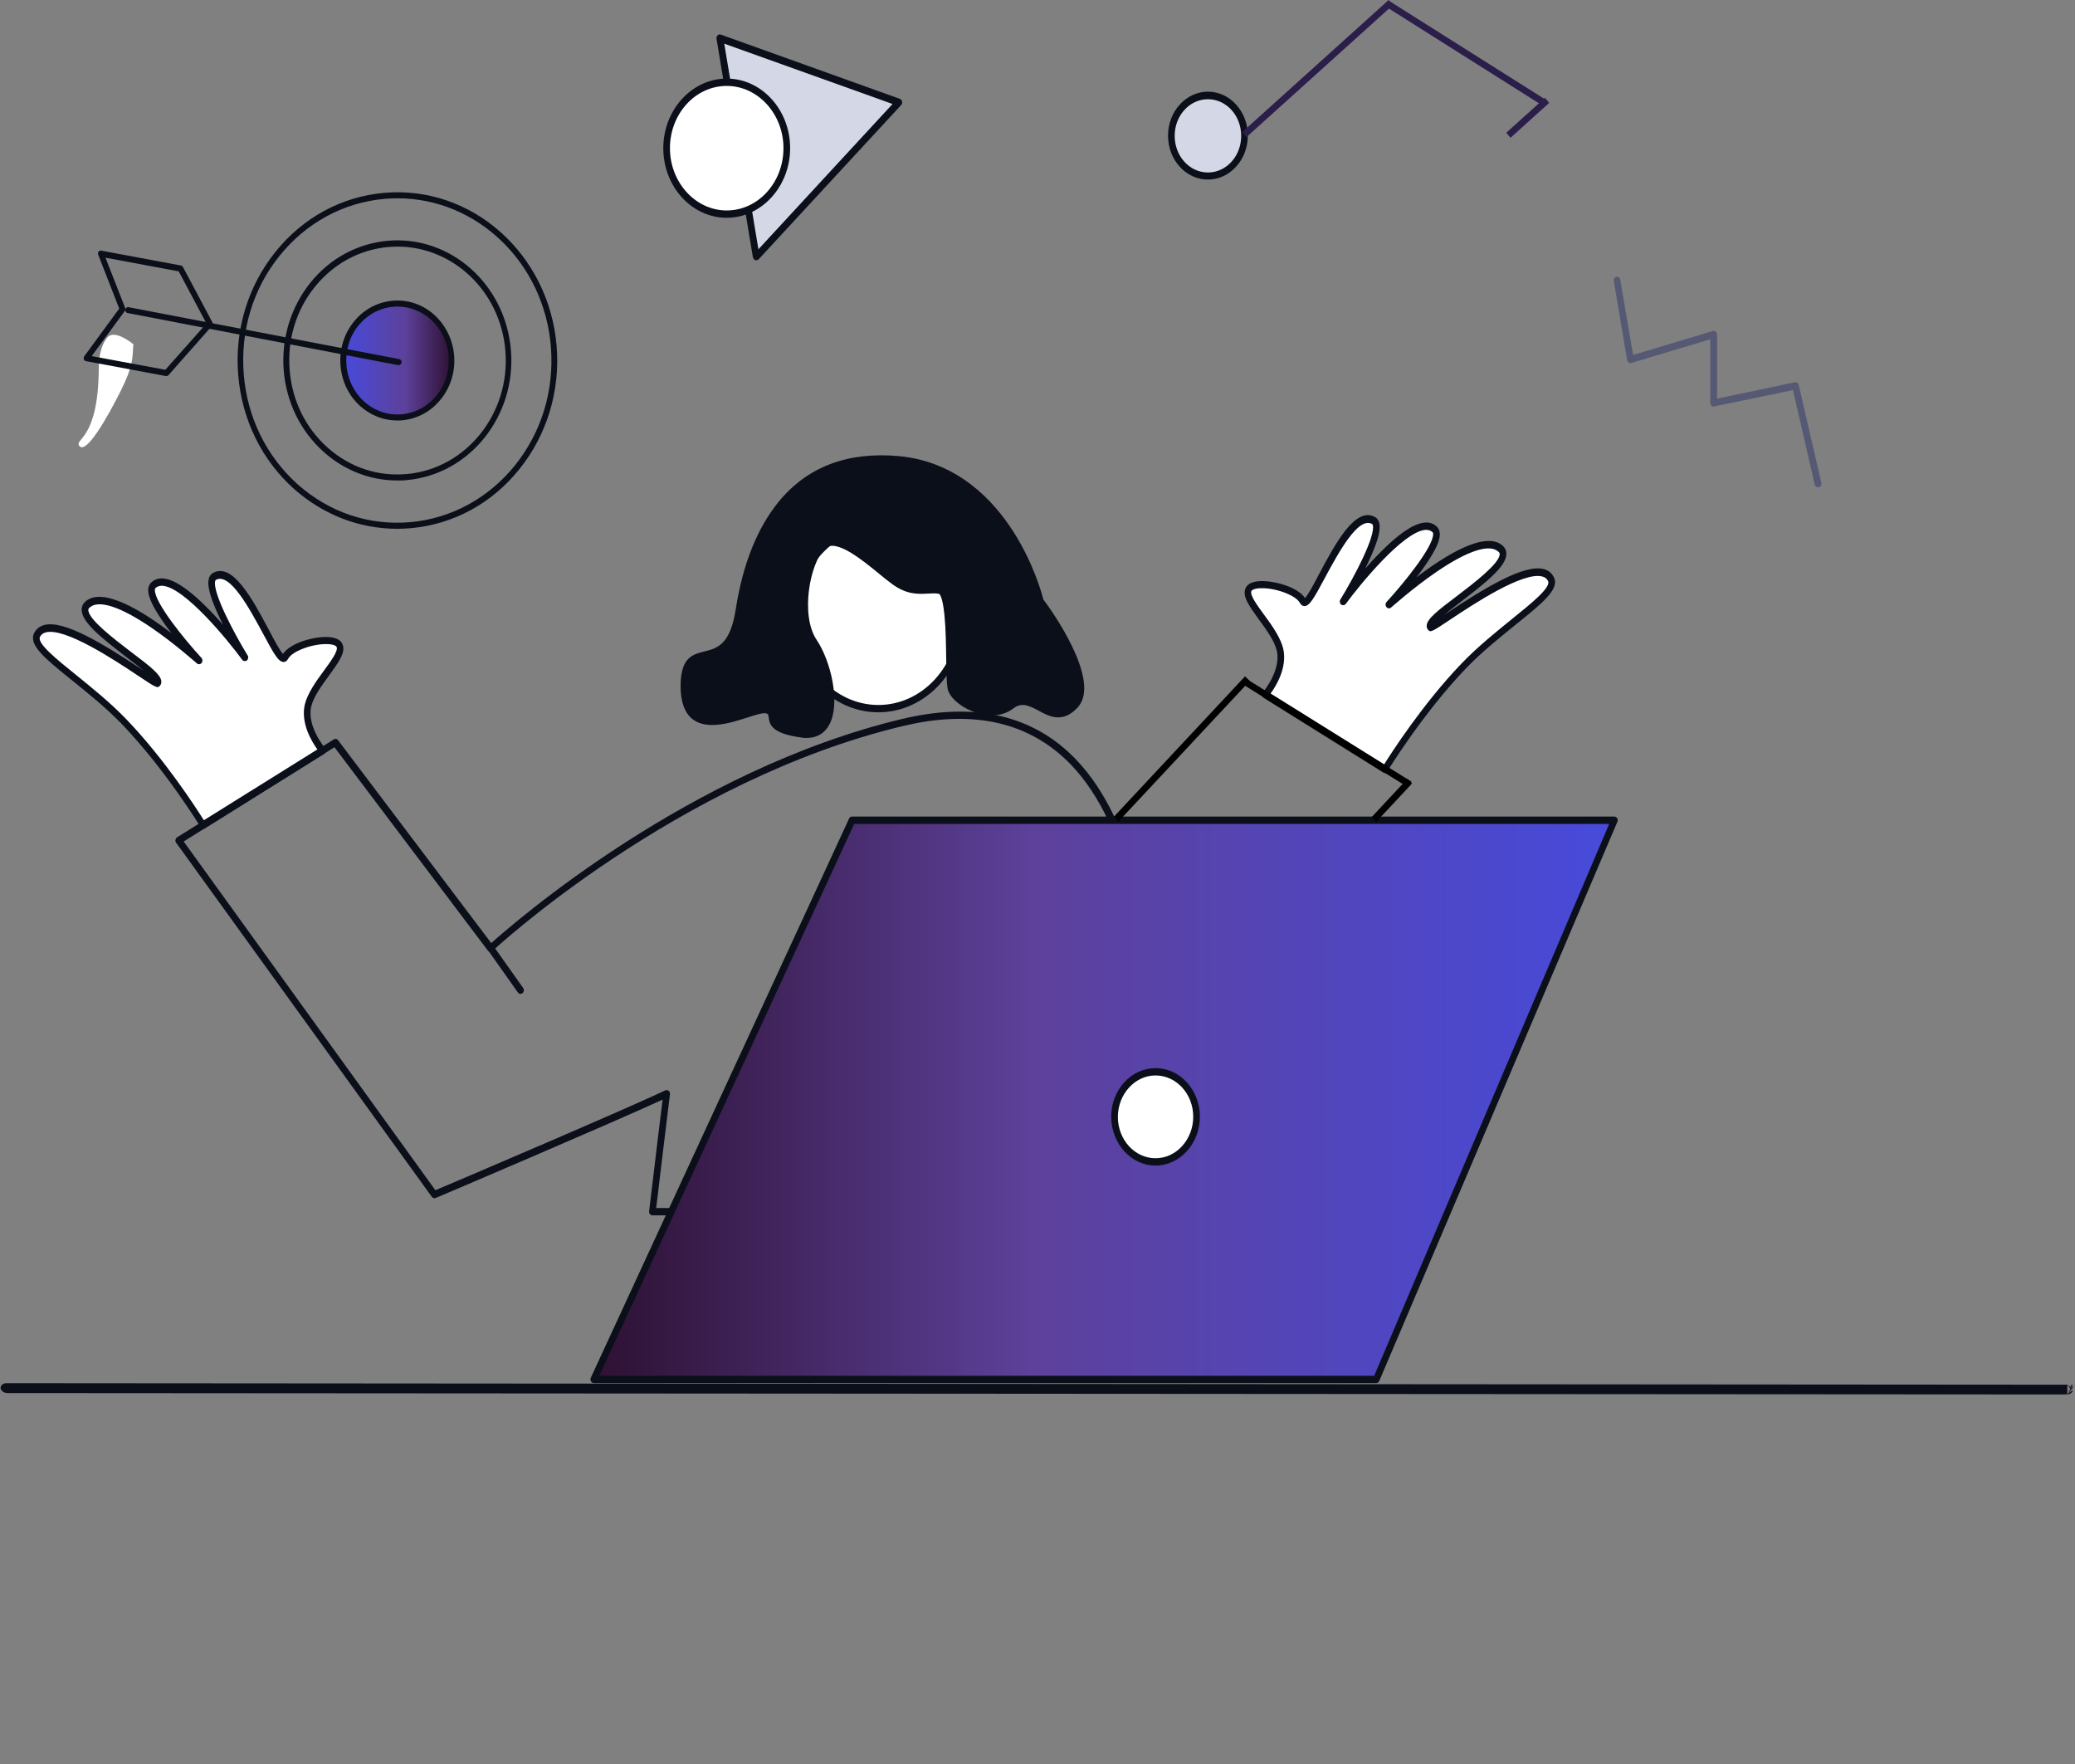 <svg width="180" height="153" viewBox="0 0 180 153" fill="none" xmlns="http://www.w3.org/2000/svg">
<rect x="0" y="0" width="180" height="153" fill="#808080" stroke="none"/>
<path d="M0.066 120.299C0.062 120.326 0.058 120.354 0.049 120.408C0.087 120.64 0.355 120.829 0.652 120.828L179.323 120.948C179.585 120.939 179.796 120.782 179.794 120.557L179.323 120.948L179.802 120.104C179.338 120.102 179.985 120.951 179.338 120.102C179.338 120.102 179.794 120.557 180 120.106L179.323 120.948L179.338 120.102L0.564 119.97C0.303 119.978 0.096 120.108 0.066 120.299Z" fill="#0B0F19"/>
<path d="M56.596 105.415H99.355C99.49 105.415 99.625 105.309 99.644 105.14C99.663 105.076 100.663 97.938 100.394 89.614C100.144 81.883 98.721 71.483 93.335 65.87C89.661 62.036 84.583 60.85 78.274 62.353C59.809 66.759 44.633 79.998 42.613 81.798L29.322 64.196C29.225 64.069 29.072 64.048 28.956 64.133L15.357 72.626C15.28 72.669 15.242 72.754 15.223 72.838C15.203 72.923 15.223 73.029 15.28 73.092L37.458 103.805C37.535 103.911 37.669 103.953 37.785 103.911C37.958 103.848 53.5 97.218 57.481 95.375C57.116 98.235 56.327 104.991 56.308 105.055C56.289 105.14 56.327 105.246 56.385 105.309C56.423 105.373 56.52 105.415 56.596 105.415ZM99.105 104.78H56.923C57.116 103.212 57.847 97.006 58.116 94.909C58.135 94.803 58.097 94.676 58.001 94.612C57.924 94.549 57.808 94.528 57.712 94.57C54.923 95.926 39.689 102.428 37.766 103.233L15.934 72.987L29.014 64.811L42.324 82.454C42.382 82.518 42.44 82.56 42.517 82.56C42.594 82.56 42.67 82.539 42.728 82.476C42.882 82.327 58.751 67.628 78.351 62.968C84.468 61.506 89.353 62.65 92.892 66.314C98.144 71.779 99.528 82.01 99.778 89.614C100.048 97.006 99.298 103.403 99.105 104.78Z" fill="#0B0F19"/>
<path d="M76.196 61.465C72.195 61.465 68.945 57.885 68.945 53.48C68.945 49.074 72.195 45.494 76.196 45.494C80.197 45.494 83.448 49.074 83.448 53.48C83.448 57.885 80.197 61.465 76.196 61.465Z" fill="white"/>
<path d="M76.196 61.782C80.351 61.782 83.736 58.054 83.736 53.479C83.736 48.904 80.351 45.176 76.196 45.176C72.041 45.176 68.656 48.904 68.656 53.479C68.637 58.054 72.022 61.782 76.196 61.782ZM76.196 45.811C80.043 45.811 83.159 49.242 83.159 53.479C83.159 57.715 80.043 61.146 76.196 61.146C72.349 61.146 69.233 57.715 69.233 53.479C69.214 49.264 72.349 45.811 76.196 45.811Z" fill="#0B0F19"/>
<path d="M90.257 52.143C90.257 52.143 95.392 58.942 93.257 61.166C91.122 63.39 89.641 59.684 87.756 61.166C85.852 62.649 82.736 60.827 82.486 59.62C82.236 58.413 82.601 51.402 81.505 51.19C80.408 50.978 79.235 51.656 77.523 50.385C75.811 49.114 72.695 46 71.349 47.356C70.002 48.712 69.021 53.35 70.618 55.701C72.214 58.053 73.311 64.195 69.521 63.644C65.732 63.115 67.752 61.759 66.463 61.547C65.174 61.336 59.308 65.042 59.365 59.387C59.404 54.769 63.155 59.112 64.136 52.842C65.117 46.572 68.367 38.968 77.966 39.837C87.564 40.747 90.257 52.143 90.257 52.143Z" fill="#0B0F19"/>
<path d="M69.964 64.004C71.08 64.004 71.657 63.39 71.945 62.839C72.407 61.971 72.503 60.658 72.215 59.09C71.964 57.735 71.445 56.4 70.849 55.511C69.406 53.371 70.252 48.881 71.541 47.589C72.465 46.657 74.773 48.542 76.292 49.792C76.677 50.109 77.042 50.406 77.369 50.639C78.639 51.592 79.658 51.529 80.485 51.486C80.832 51.465 81.159 51.444 81.466 51.508C81.466 51.508 81.755 51.613 81.928 53.35C82.043 54.515 82.063 55.934 82.082 57.205C82.101 58.37 82.12 59.281 82.197 59.705C82.332 60.425 83.178 61.209 84.294 61.675C85.659 62.246 86.968 62.162 87.91 61.441C88.641 60.87 89.314 61.23 90.084 61.632C91.007 62.141 92.161 62.755 93.45 61.399C95.681 59.09 91.045 52.694 90.507 51.995C90.391 51.529 89.68 48.902 87.929 46.149C86.179 43.395 83.044 40.027 77.966 39.561C73.561 39.159 70.06 40.472 67.579 43.48C65.713 45.746 64.444 48.881 63.828 52.821C63.347 55.956 62.193 56.231 61.097 56.506C60.097 56.76 59.077 56.993 59.039 59.408C59.019 60.785 59.366 61.78 60.02 62.331C61.27 63.369 63.347 62.712 64.867 62.225C65.521 62.013 66.117 61.823 66.386 61.865C66.636 61.907 66.636 61.929 66.675 62.183C66.752 62.924 67.04 63.623 69.464 63.962C69.637 64.004 69.81 64.004 69.964 64.004ZM72.176 46.699C71.791 46.699 71.445 46.826 71.137 47.123C69.637 48.627 68.695 53.435 70.368 55.913C71.407 57.438 72.311 60.891 71.426 62.543C71.06 63.221 70.426 63.496 69.522 63.369C67.348 63.051 67.29 62.522 67.233 62.141C67.194 61.844 67.156 61.378 66.463 61.272C66.079 61.209 65.482 61.399 64.713 61.653C63.309 62.098 61.385 62.712 60.366 61.865C59.846 61.441 59.596 60.615 59.596 59.45C59.616 57.544 60.251 57.396 61.193 57.163C62.366 56.888 63.809 56.527 64.367 52.969C66.156 41.573 72.715 39.752 77.889 40.218C87.198 41.065 89.91 52.143 89.949 52.249C89.968 52.291 89.987 52.334 90.007 52.376C91.391 54.197 94.623 59.323 93.026 60.975C92.026 62.013 91.218 61.59 90.314 61.103C89.487 60.658 88.564 60.171 87.544 60.954C86.448 61.802 85.025 61.357 84.467 61.124C83.486 60.7 82.813 60.022 82.717 59.599C82.64 59.26 82.62 58.264 82.601 57.226C82.543 53.541 82.428 51.105 81.486 50.936C81.12 50.872 80.755 50.893 80.389 50.914C79.581 50.957 78.735 51.02 77.619 50.173C77.312 49.94 76.946 49.644 76.561 49.347C75.196 48.097 73.484 46.699 72.176 46.699Z" fill="#0B0F19"/>
<path d="M51.518 119.649H119.378L140.036 71.144H73.907L51.518 119.649Z" fill="url(#paint0_linear_1055_4281)"/>
<path d="M51.518 119.966H119.378C119.493 119.966 119.59 119.902 119.647 119.775L140.305 71.27C140.344 71.164 140.344 71.058 140.286 70.973C140.229 70.889 140.132 70.825 140.036 70.825H73.907C73.792 70.825 73.696 70.889 73.657 70.995L51.249 119.5C51.21 119.606 51.21 119.712 51.268 119.817C51.326 119.902 51.403 119.966 51.518 119.966ZM119.205 119.33H51.98L74.1 71.461H139.594L119.205 119.33Z" fill="#0B0F19"/>
<path d="M100.24 100.778C98.278 100.778 96.681 99.019 96.681 96.859C96.681 94.698 98.278 92.941 100.24 92.941C102.202 92.941 103.798 94.698 103.798 96.859C103.798 99.041 102.202 100.778 100.24 100.778Z" fill="white"/>
<path d="M100.239 101.095C102.355 101.095 104.086 99.188 104.086 96.858C104.086 94.528 102.355 92.643 100.239 92.643C98.124 92.643 96.392 94.528 96.392 96.858C96.412 99.21 98.124 101.095 100.239 101.095ZM100.239 93.279C102.048 93.279 103.509 94.888 103.509 96.858C103.509 98.828 102.048 100.459 100.239 100.459C98.431 100.459 96.97 98.849 96.97 96.858C96.989 94.888 98.451 93.279 100.239 93.279Z" fill="#0B0F19"/>
<path d="M77.966 8.871L65.598 22.257L62.443 3.321L77.966 8.871Z" fill="#D4D7E5"/>
<path d="M65.598 22.576C65.675 22.576 65.752 22.533 65.81 22.491L78.178 9.104C78.254 9.019 78.274 8.914 78.254 8.808C78.235 8.702 78.158 8.617 78.062 8.575L62.54 3.004C62.444 2.962 62.328 2.983 62.251 3.067C62.174 3.131 62.136 3.258 62.155 3.364L65.31 22.3C65.329 22.406 65.406 22.512 65.502 22.554C65.521 22.576 65.56 22.576 65.598 22.576ZM77.427 9.019L65.79 21.622L62.828 3.788L77.427 9.019Z" fill="#0B0F19"/>
<path d="M63.04 18.573C60.174 18.573 57.828 16.01 57.828 12.854C57.828 9.698 60.155 7.135 63.04 7.135C65.925 7.135 68.253 9.698 68.253 12.854C68.234 16.01 65.906 18.573 63.04 18.573Z" fill="white"/>
<path d="M63.04 18.89C66.06 18.89 68.541 16.178 68.541 12.853C68.541 9.527 66.079 6.816 63.04 6.816C60.02 6.816 57.539 9.527 57.539 12.853C57.539 16.178 60.001 18.89 63.04 18.89ZM63.04 7.452C65.752 7.452 67.964 9.887 67.964 12.853C67.964 15.839 65.752 18.254 63.04 18.254C60.328 18.254 58.116 15.818 58.116 12.853C58.116 9.866 60.328 7.452 63.04 7.452Z" fill="#0B0F19"/>
<path d="M157.708 42.264C157.728 42.264 157.747 42.264 157.785 42.264C157.939 42.222 158.035 42.052 157.997 41.883L156.035 33.389C155.996 33.22 155.843 33.135 155.708 33.156L148.957 34.575V29.026C148.957 28.92 148.918 28.835 148.841 28.771C148.764 28.708 148.668 28.687 148.591 28.708L141.667 30.784L140.551 24.26C140.513 24.09 140.378 23.963 140.224 24.006C140.07 24.048 139.955 24.196 139.993 24.366L141.147 31.229C141.166 31.313 141.205 31.398 141.282 31.44C141.359 31.483 141.436 31.504 141.513 31.483L148.36 29.428V34.935C148.36 35.02 148.399 35.126 148.456 35.189C148.514 35.253 148.61 35.274 148.687 35.253L155.535 33.834L157.42 42.031C157.458 42.179 157.574 42.264 157.708 42.264Z" fill="#565973"/>
<path d="M45.152 86.203C45.209 86.203 45.267 86.182 45.325 86.14C45.459 86.034 45.479 85.822 45.383 85.695L42.805 82.052C42.709 81.903 42.517 81.882 42.401 81.988C42.267 82.094 42.247 82.306 42.343 82.433L44.921 86.076C44.979 86.161 45.056 86.203 45.152 86.203Z" fill="#0B0F19"/>
<path d="M27.994 65.084C27.994 65.084 26.302 63.114 26.725 61.229C27.148 59.344 29.841 57.057 29.476 56.04C29.11 55.023 25.359 55.786 24.763 57.014C24.148 58.222 20.993 48.627 18.627 50.025C17.415 50.723 21.282 57.057 21.282 57.057C21.282 57.057 15.28 48.859 13.318 50.829C12.28 51.867 17.3 57.332 17.3 57.332C17.3 57.332 9.779 50.512 7.625 52.481C5.99 53.964 14.415 58.476 13.703 59.302C13.492 59.556 4.605 52.503 3.259 55.129C2.566 56.464 7.298 59.005 10.837 62.691C14.684 66.715 17.646 71.608 17.646 71.608L27.994 65.084Z" fill="white"/>
<path d="M17.607 71.906C17.665 71.906 17.704 71.885 17.742 71.864L28.129 65.382C28.206 65.34 28.264 65.255 28.264 65.149C28.283 65.043 28.244 64.959 28.186 64.874C28.167 64.853 26.609 62.989 26.994 61.294C27.186 60.447 27.898 59.472 28.533 58.604C29.341 57.481 29.995 56.613 29.725 55.914C29.591 55.533 29.187 55.3 28.514 55.257C27.302 55.173 25.186 55.745 24.551 56.719C24.282 56.444 23.743 55.448 23.32 54.622C21.916 51.995 20.166 48.712 18.454 49.708C18.338 49.772 18.165 49.941 18.108 50.237C18.05 50.492 17.877 51.254 19.339 54.177C17.761 52.377 15.646 50.301 14.184 50.174C13.741 50.132 13.376 50.259 13.087 50.555C12.991 50.661 12.857 50.852 12.857 51.169C12.857 51.445 12.837 52.271 14.876 54.919C12.414 53.033 8.894 50.831 7.394 52.186C7.182 52.377 7.067 52.652 7.086 52.928C7.125 53.987 8.759 55.3 11.048 57.058C11.51 57.418 12.049 57.82 12.51 58.202C12.433 58.138 12.337 58.096 12.26 58.032C9.086 55.935 5.528 53.711 3.797 54.22C3.431 54.325 3.143 54.559 2.97 54.897C2.431 55.935 3.932 57.143 6.22 58.985C7.605 60.108 9.202 61.379 10.606 62.84C14.395 66.801 17.338 71.652 17.377 71.694C17.415 71.842 17.511 71.906 17.607 71.906ZM27.533 65.001L17.684 71.143C17.03 70.106 14.338 65.912 10.991 62.417C9.548 60.913 7.952 59.642 6.547 58.498C4.893 57.164 3.181 55.787 3.47 55.236C3.566 55.046 3.72 54.919 3.951 54.855C5.605 54.389 9.914 57.227 11.972 58.604C13.53 59.642 13.664 59.727 13.876 59.472C13.972 59.367 14.011 59.218 13.991 59.07C13.934 58.519 13.068 57.82 11.375 56.55C9.817 55.363 7.702 53.732 7.663 52.928C7.663 52.864 7.663 52.779 7.778 52.694C8.548 51.995 10.433 52.61 13.087 54.41C15.203 55.85 17.069 57.545 17.088 57.545C17.203 57.651 17.377 57.63 17.492 57.503C17.588 57.376 17.588 57.185 17.473 57.058C15.896 55.342 13.414 52.25 13.434 51.169C13.434 51.064 13.472 51.021 13.472 51.021C13.645 50.852 13.857 50.788 14.126 50.809C16.03 50.979 19.742 55.49 21.012 57.227C21.108 57.354 21.281 57.376 21.416 57.291C21.531 57.185 21.57 56.994 21.493 56.867C20.281 54.897 18.434 51.381 18.665 50.407C18.685 50.322 18.723 50.301 18.723 50.301C19.935 49.602 21.666 52.822 22.82 54.961C23.763 56.719 24.147 57.418 24.609 57.418C24.763 57.418 24.897 57.312 24.994 57.143C25.34 56.465 27.206 55.787 28.494 55.872C28.937 55.893 29.168 56.02 29.206 56.126C29.341 56.486 28.648 57.418 28.09 58.181C27.417 59.091 26.667 60.15 26.436 61.125C26.071 62.756 27.071 64.365 27.533 65.001Z" fill="#0B0F19"/>
<path d="M109.76 60.236C109.76 60.236 111.453 58.266 111.03 56.381C110.607 54.496 107.914 52.209 108.279 51.192C108.645 50.175 112.395 50.938 112.992 52.166C113.607 53.373 116.762 43.778 119.127 45.176C120.339 45.875 116.473 52.209 116.473 52.209C116.473 52.209 122.474 44.011 124.436 45.981C125.475 47.019 120.455 52.484 120.455 52.484C120.455 52.484 127.975 45.663 130.13 47.633C131.765 49.116 123.34 53.628 124.052 54.454C124.263 54.708 133.15 47.654 134.496 50.281C135.189 51.615 130.457 54.157 126.918 57.843C123.071 61.867 120.108 66.76 120.108 66.76L109.76 60.236Z" fill="white"/>
<path d="M120.147 67.058C120.09 67.058 120.051 67.037 120.013 67.016L109.626 60.534C109.549 60.492 109.491 60.407 109.491 60.301C109.472 60.195 109.511 60.11 109.568 60.026C109.588 60.005 111.146 58.141 110.761 56.446C110.569 55.599 109.857 54.624 109.222 53.756C108.414 52.633 107.76 51.765 108.03 51.066C108.164 50.685 108.568 50.452 109.241 50.409C110.453 50.325 112.569 50.897 113.204 51.871C113.473 51.596 114.012 50.6 114.435 49.774C115.839 47.147 117.589 43.864 119.301 44.86C119.417 44.923 119.59 45.093 119.647 45.389C119.705 45.644 119.878 46.406 118.416 49.329C119.994 47.529 122.109 45.453 123.571 45.326C124.014 45.283 124.379 45.41 124.668 45.707C124.764 45.813 124.898 46.004 124.898 46.321C124.898 46.597 124.918 47.423 122.879 50.07C125.341 48.185 128.861 45.982 130.361 47.338C130.573 47.529 130.688 47.804 130.669 48.079C130.63 49.139 128.995 50.452 126.706 52.21C126.245 52.57 125.706 52.972 125.245 53.353C125.322 53.29 125.418 53.248 125.495 53.184C128.668 51.087 132.227 48.863 133.958 49.371C134.323 49.477 134.612 49.71 134.785 50.049C135.324 51.087 133.823 52.294 131.534 54.137C130.15 55.26 128.553 56.531 127.149 57.992C123.36 61.953 120.417 66.804 120.378 66.846C120.34 66.994 120.244 67.058 120.147 67.058ZM110.222 60.153L120.071 66.295C120.724 65.257 123.417 61.063 126.764 57.569C128.207 56.065 129.803 54.794 131.207 53.65C132.862 52.316 134.574 50.939 134.285 50.388C134.189 50.197 134.035 50.07 133.804 50.007C132.15 49.541 127.841 52.379 125.783 53.756C124.225 54.794 124.091 54.879 123.879 54.624C123.783 54.519 123.744 54.37 123.764 54.222C123.821 53.671 124.687 52.972 126.379 51.701C127.938 50.515 130.053 48.884 130.092 48.079C130.092 48.016 130.092 47.931 129.976 47.846C129.207 47.147 127.322 47.762 124.668 49.562C122.552 51.002 120.686 52.697 120.667 52.697C120.551 52.803 120.378 52.782 120.263 52.654C120.167 52.528 120.167 52.337 120.282 52.21C121.859 50.494 124.341 47.402 124.321 46.321C124.321 46.215 124.283 46.173 124.283 46.173C124.11 46.004 123.898 45.94 123.629 45.961C121.725 46.131 118.012 50.642 116.743 52.379C116.647 52.506 116.474 52.528 116.339 52.443C116.224 52.337 116.185 52.146 116.262 52.019C117.474 50.049 119.32 46.533 119.09 45.559C119.07 45.474 119.032 45.453 119.032 45.453C117.82 44.754 116.089 47.974 114.935 50.113C113.992 51.871 113.608 52.57 113.146 52.57C112.992 52.57 112.857 52.464 112.761 52.294C112.415 51.617 110.549 50.939 109.261 51.024C108.818 51.045 108.587 51.172 108.549 51.278C108.414 51.638 109.107 52.57 109.665 53.332C110.338 54.243 111.088 55.302 111.319 56.277C111.684 57.907 110.684 59.517 110.222 60.153Z" fill="#0B0F19"/>
<path d="M8.567 31.998C8.529 38.162 6.432 38.056 6.875 38.67C7.471 39.475 9.356 36.129 10.472 33.904C11.568 31.68 11.472 31.193 11.568 29.859C11.568 29.859 9.914 28.461 9.279 29.308C8.875 29.817 8.567 30.664 8.567 31.998Z" fill="white"/>
<path d="M34.449 45.864C31.181 45.864 28.062 44.659 25.524 42.425C22.703 39.911 20.978 36.385 20.663 32.509C20.347 28.634 21.492 24.845 23.881 21.86C26.27 18.875 29.621 17.059 33.304 16.728C40.919 16.047 47.639 22.017 48.286 30.03C48.601 33.906 47.456 37.694 45.067 40.679C42.678 43.664 39.327 45.48 35.644 45.812C35.246 45.846 34.847 45.864 34.449 45.864ZM34.482 17.199C34.101 17.199 33.719 17.216 33.338 17.251C29.787 17.566 26.552 19.329 24.246 22.192C21.94 25.055 20.845 28.703 21.144 32.457C21.442 36.193 23.118 39.597 25.839 42.023C28.576 44.45 32.027 45.602 35.594 45.288C39.144 44.974 42.379 43.21 44.685 40.347C46.992 37.467 48.087 33.836 47.788 30.082C47.207 22.75 41.351 17.199 34.482 17.199Z" fill="#0B0F19"/>
<path d="M34.467 41.675C32.144 41.675 29.904 40.819 28.096 39.213C26.072 37.415 24.845 34.901 24.612 32.143C24.396 29.367 25.209 26.679 26.902 24.549C28.594 22.419 31 21.128 33.621 20.883C39.062 20.394 43.857 24.654 44.322 30.38C44.786 36.106 40.738 41.151 35.296 41.64C35.031 41.675 34.749 41.675 34.467 41.675ZM34.483 21.39C34.218 21.39 33.953 21.407 33.687 21.424C31.182 21.651 28.926 22.873 27.3 24.898C25.674 26.923 24.911 29.472 25.127 32.108C25.342 34.744 26.503 37.118 28.428 38.829C30.352 40.54 32.775 41.343 35.28 41.116C40.439 40.662 44.288 35.862 43.84 30.432C43.426 25.282 39.311 21.39 34.483 21.39Z" fill="#0B0F19"/>
<path d="M34.881 36.192C37.469 35.965 39.377 33.573 39.162 30.85C38.946 28.126 36.673 26.119 34.085 26.346C31.497 26.573 29.589 28.964 29.805 31.688C30.02 34.411 32.293 36.419 34.881 36.192Z" fill="url(#paint1_linear_1055_4281)"/>
<path d="M34.466 36.472C33.304 36.472 32.193 36.053 31.28 35.25C30.268 34.36 29.654 33.103 29.538 31.706C29.422 30.327 29.837 28.965 30.683 27.918C31.529 26.853 32.724 26.207 34.051 26.085C35.361 25.963 36.656 26.399 37.651 27.29C38.646 28.18 39.277 29.437 39.393 30.833C39.509 32.212 39.094 33.574 38.248 34.622C37.402 35.687 36.208 36.332 34.88 36.455C34.748 36.472 34.615 36.472 34.466 36.472ZM34.482 26.591C34.349 26.591 34.233 26.591 34.101 26.609C32.923 26.713 31.844 27.307 31.081 28.25C30.318 29.192 29.953 30.414 30.052 31.671C30.152 32.911 30.716 34.045 31.612 34.849C32.525 35.652 33.669 36.036 34.864 35.931C36.042 35.826 37.12 35.233 37.883 34.29C38.646 33.347 39.011 32.125 38.912 30.868C38.812 29.629 38.248 28.494 37.352 27.691C36.539 26.975 35.527 26.591 34.482 26.591Z" fill="#0B0F19"/>
<path d="M34.582 31.672C34.565 31.672 34.548 31.672 34.532 31.672L11.073 27.151C10.941 27.133 10.841 26.993 10.874 26.854C10.891 26.714 11.023 26.609 11.156 26.644L34.632 31.148C34.764 31.166 34.864 31.305 34.831 31.445C34.814 31.585 34.698 31.672 34.582 31.672Z" fill="#0B0F19"/>
<path d="M14.425 32.615C14.408 32.615 14.391 32.615 14.375 32.615L7.457 31.323C7.374 31.305 7.307 31.253 7.274 31.166C7.241 31.078 7.258 30.991 7.307 30.904L10.343 26.766L8.518 22.088C8.485 22 8.502 21.896 8.552 21.826C8.601 21.756 8.701 21.721 8.784 21.739L15.702 23.03C15.768 23.048 15.835 23.1 15.868 23.153L18.423 27.953C18.473 28.058 18.456 28.18 18.39 28.268L14.607 32.545C14.557 32.597 14.491 32.615 14.425 32.615ZM7.954 30.886L14.342 32.073L17.909 28.058L15.503 23.537L9.149 22.35L10.858 26.714C10.891 26.801 10.874 26.906 10.824 26.976L7.954 30.886Z" fill="#0B0F19"/>
<path d="M104.785 15.258C103.035 15.258 101.612 13.691 101.612 11.763C101.612 9.836 103.035 8.268 104.785 8.268C106.536 8.268 107.959 9.836 107.959 11.763C107.94 13.712 106.536 15.258 104.785 15.258Z" fill="#D4D7E5"/>
<path d="M104.785 15.575C106.689 15.575 108.247 13.859 108.247 11.762C108.247 9.665 106.689 7.95 104.785 7.95C102.881 7.95 101.323 9.665 101.323 11.762C101.323 13.881 102.881 15.575 104.785 15.575ZM104.785 8.606C106.381 8.606 107.67 10.026 107.67 11.784C107.67 13.542 106.381 14.961 104.785 14.961C103.188 14.961 101.9 13.542 101.9 11.784C101.9 10.026 103.188 8.606 104.785 8.606Z" fill="#0B0F19"/>
<rect width="0.572" height="4.52" transform="matrix(0.644 0.765 -0.743 0.67 134.021 8.485)" fill="#2C1E4A"/>
<rect width="0.575" height="16.14" transform="matrix(-0.507 0.862 -0.846 -0.534 134.089 8.652)" fill="#2C1E4A"/>
<rect width="0.572" height="17.089" transform="matrix(0.644 0.765 -0.743 0.67 120.462 0)" fill="#2C1E4A"/>
<rect width="0.572" height="4.55" transform="matrix(0.707 0.707 -0.683 0.731 122.087 67.552)" fill="black"/>
<rect width="0.572" height="16.661" transform="matrix(0.707 0.707 -0.683 0.731 108.007 58.659)" fill="black"/>
<rect width="0.572" height="16.648" transform="matrix(0.557 -0.83 0.849 0.529 108 59.475)" fill="black"/>
<defs>
<linearGradient id="paint0_linear_1055_4281" x1="140.036" y1="95.512" x2="51.518" y2="95.512" gradientUnits="userSpaceOnUse">
<stop stop-color="#474ADB"/>
<stop offset="0.568" stop-color="#5D419B"/>
<stop offset="1" stop-color="#2E1132"/>
</linearGradient>
<linearGradient id="paint1_linear_1055_4281" x1="29.788" y1="31.292" x2="39.178" y2="31.292" gradientUnits="userSpaceOnUse">
<stop stop-color="#474ADB"/>
<stop offset="0.568" stop-color="#5D419B"/>
<stop offset="1" stop-color="#2E1132"/>
</linearGradient>
</defs>
</svg>

